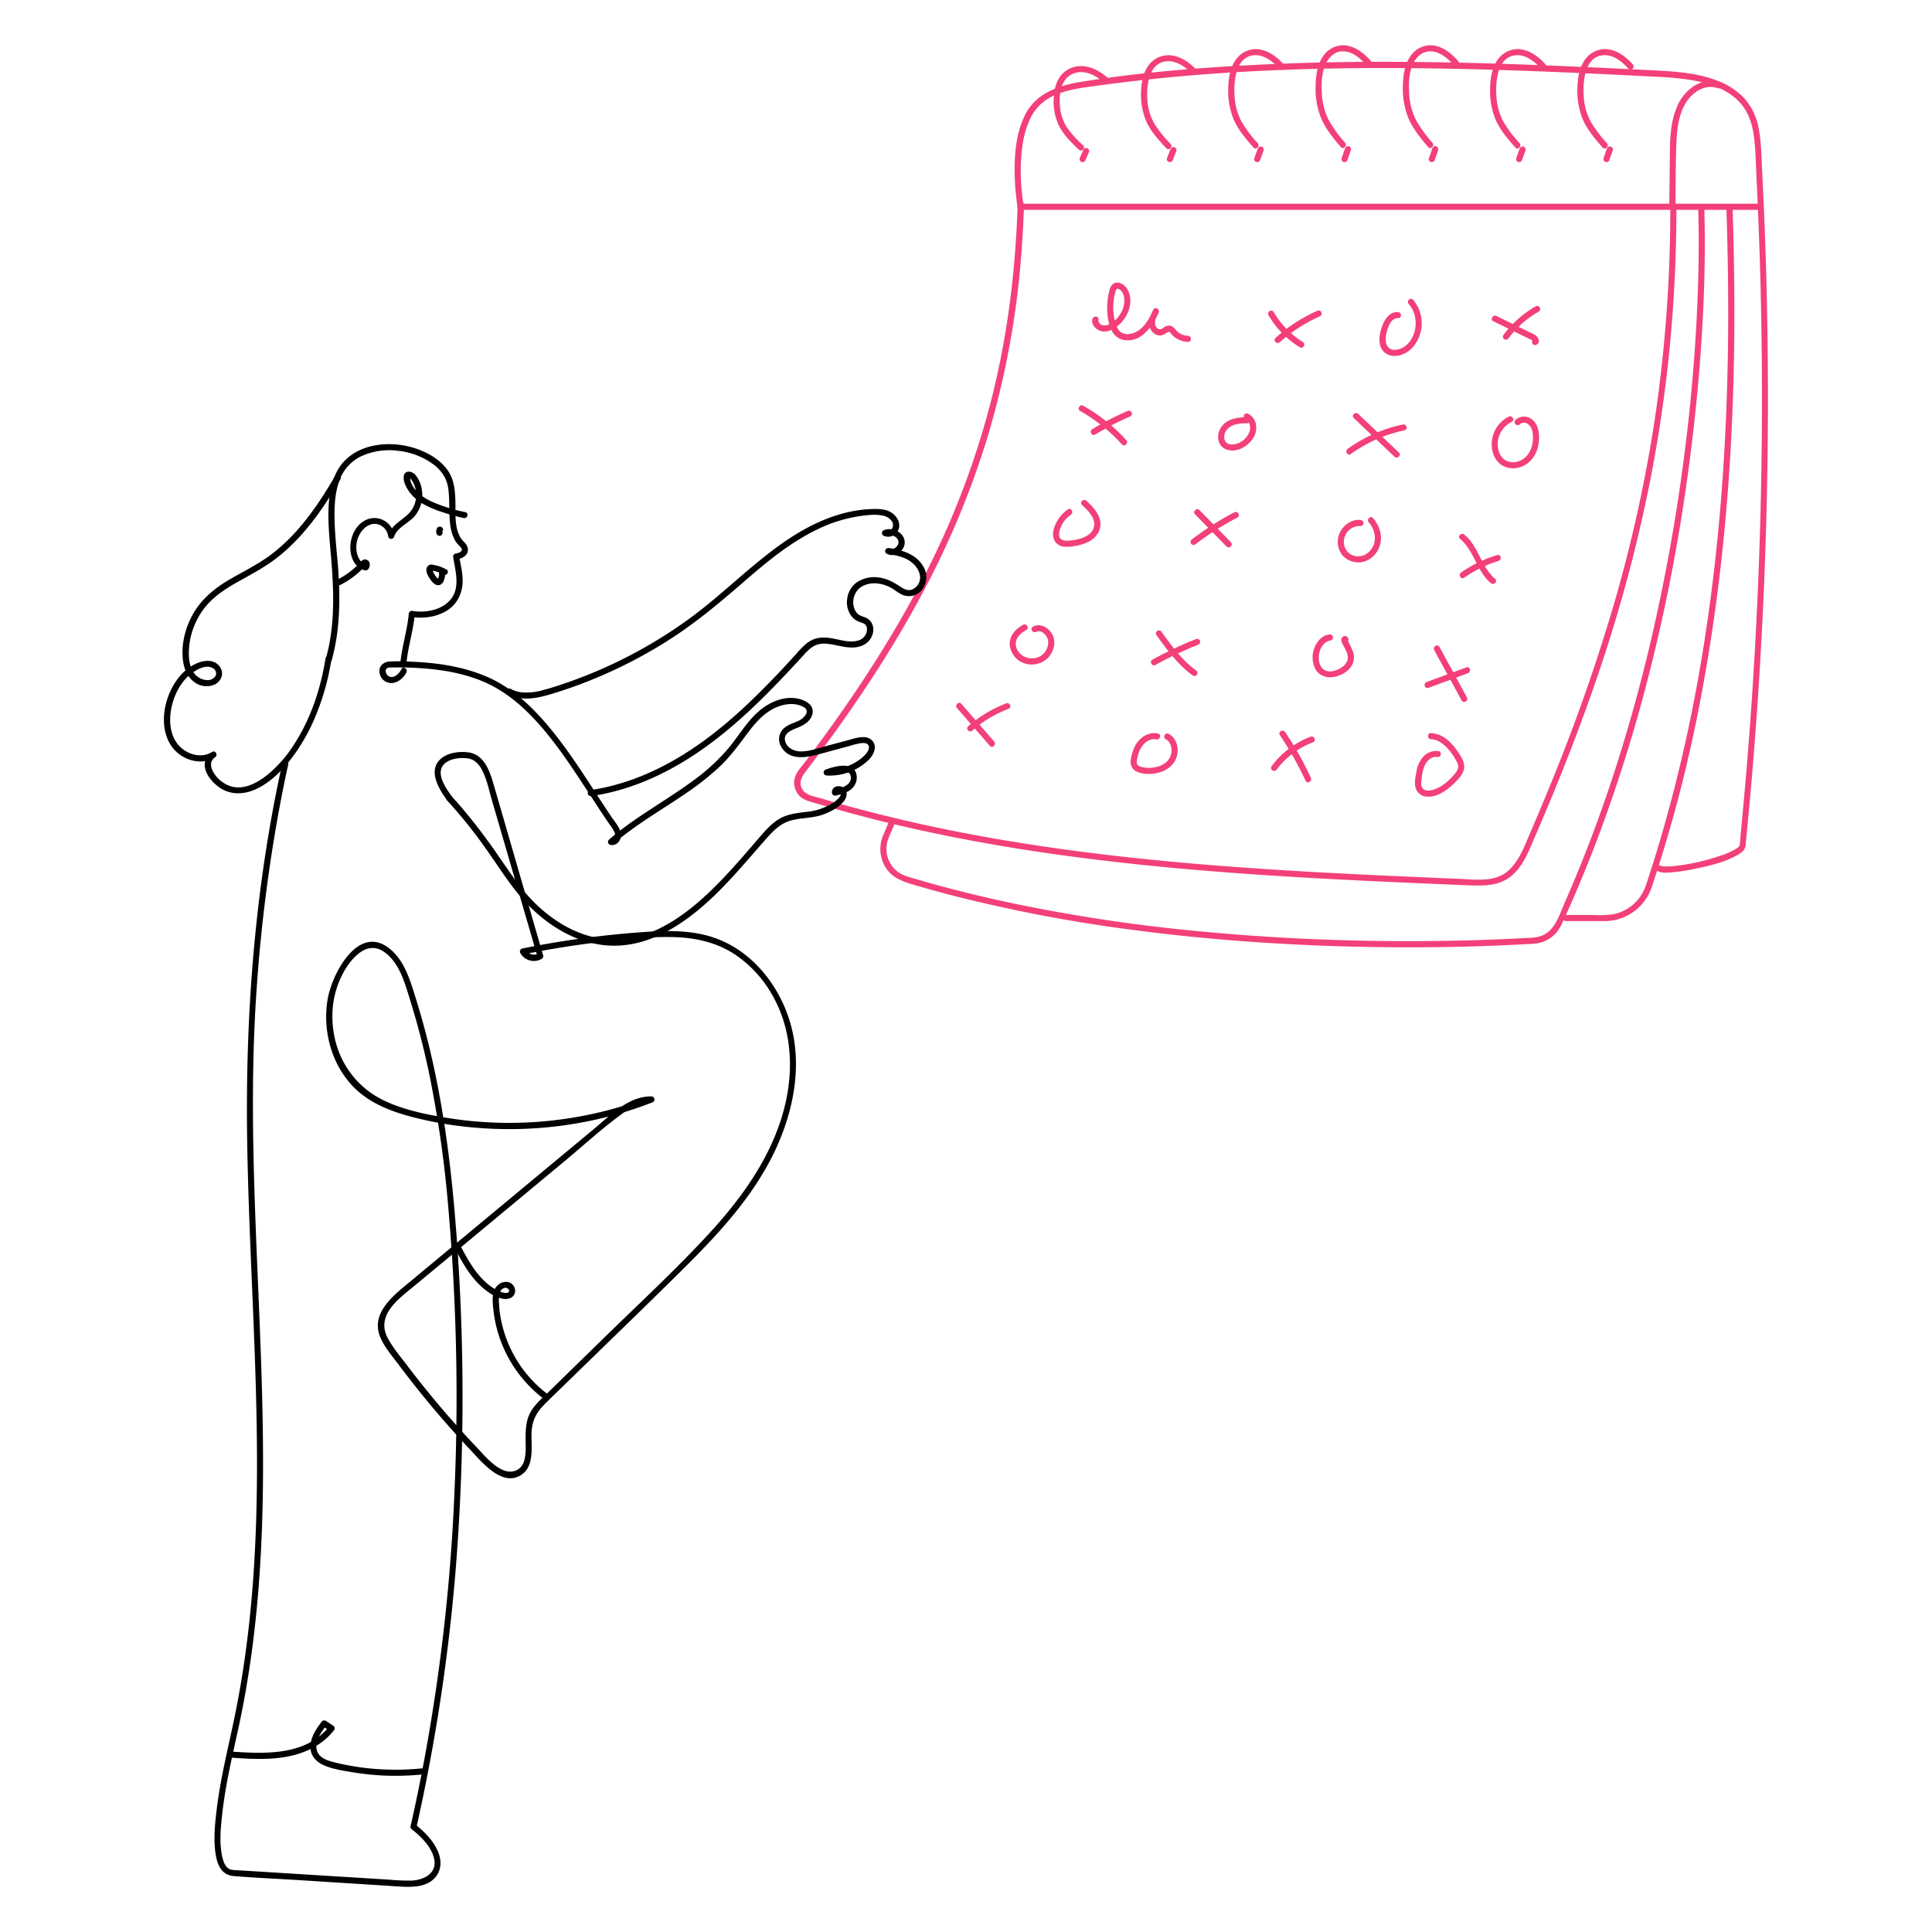 <svg id="artwork" xmlns="http://www.w3.org/2000/svg" viewBox="0 0 1000 1000"><defs><style>.cls-1{fill:#f34079;}</style></defs><path class="cls-1" d="M526.71,105.83c-1,33.59-5.09,67.08-13.25,99.7a433,433,0,0,1-32.34,87.25C467,321.26,450,348.26,431.59,374.14q-7.29,10.23-14.87,20.25c-2.18,2.88-5.09,5.7-5.6,9.43a9.85,9.85,0,0,0,2.43,7.85c2.54,2.81,6.63,3.45,10.09,4.48q7.16,2.13,14.35,4.11,14.17,3.9,28.5,7.23c38.09,8.88,76.81,14.9,115.67,19.19,39.2,4.34,78.58,6.92,118,8.89,19.68,1,39.37,1.81,59.06,2.63,8.19.34,16.69.64,23.29-5,5.89-5,8.8-12.71,11.79-19.63,13.14-30.36,25.27-61.18,35.58-92.62a771.28,771.28,0,0,0,25.41-98.19,726.4,726.4,0,0,0,11.91-107.57q.51-14.07.51-28.16a1.58,1.58,0,0,0-3.16,0,739.7,739.7,0,0,1-8,109.75,742.25,742.25,0,0,1-21.81,98.06,959.48,959.48,0,0,1-32.75,92.53q-4.71,11.52-9.65,22.94c-3,7-5.76,15-11.52,20.23-6.85,6.24-16.9,4.71-25.39,4.35q-14.55-.6-29.1-1.24c-38.7-1.73-77.39-3.79-116-7.29s-77-8.43-115-15.92q-28.43-5.6-56.4-13.22-7-1.92-13.94-4c-3.5-1-8.26-1.55-10-5.2s.42-6.54,2.58-9.38q3.79-5,7.51-10c18.86-25.47,36.46-52,51.48-79.89a449.33,449.33,0,0,0,34.92-83.61,447.08,447.08,0,0,0,17.19-94q1-12.61,1.33-25.26c.06-2-3.09-2-3.15,0Z"/><path class="cls-1" d="M528.29,108.6h382a1.58,1.58,0,0,0,0-3.16h-382a1.58,1.58,0,0,0,0,3.16Z"/><path class="cls-1" d="M529.81,106.6c-1.62-10.53-2.12-21.56-.43-32.1A44.61,44.61,0,0,1,534,59.92a24.63,24.63,0,0,1,12.2-10.77c6.14-2.65,12.9-3.57,19.46-4.5q12-1.69,24-3,23.46-2.64,47-4.09c31.59-2,63.25-2.56,94.89-2.27s63.39,1.45,95.05,2.92q11.92.56,23.84,1.16c6.44.33,12.91.56,19.32,1.3,10.61,1.22,22.39,3.82,30.15,11.71,4.59,4.67,6.8,10.73,7.74,17.11,1.12,7.59,1.15,15.4,1.53,23q1.17,23.81,1.86,47.62,1.37,48,.75,96.13-.62,47.65-3.2,95.26-2.6,48-7.2,95.86c-.18,1.89-.37,3.78-.55,5.67a23.44,23.44,0,0,1-.5,4.76,6.27,6.27,0,0,1-1.49,1.37,36.61,36.61,0,0,1-9,3.94,106.8,106.8,0,0,1-24,5.22,32,32,0,0,1-4.15.15,7.74,7.74,0,0,1-2.23-.35c-1.8-.95-3.39,1.77-1.59,2.72,2.14,1.13,5,.87,7.31.69a93.11,93.11,0,0,0,11.85-1.79c7.58-1.57,16-3.43,22.7-7.44a10.59,10.59,0,0,0,2.71-2.13c1.16-1.37,1.08-3,1.25-4.7q1.23-12.37,2.33-24.74,2.2-24.75,3.87-49.55,3.31-49.38,4.51-98.88t.28-99q-.46-24.84-1.46-49.67-.49-12.42-1.13-24.82c-.38-7.43-.41-15-1.81-22.35a31.5,31.5,0,0,0-8.19-16.38,37.64,37.64,0,0,0-13.58-8.45c-11.46-4.38-24-4.77-36.11-5.38-32.74-1.66-65.49-3.14-98.26-3.84s-65.48-.61-98.19.88c-32.2,1.46-64.61,3.93-96.46,9.07-11.86,1.92-23.58,6-29.12,17.48-4.79,9.94-5.52,21.67-5.12,32.53a131,131,0,0,0,1.44,15c.31,2,3.35,1.15,3-.84Z"/><path class="cls-1" d="M879,108.24c.56,18.73.17,37.48-.79,56.18q-1.83,35.7-6.42,71.17-5.24,40.92-14,81.29a850.62,850.62,0,0,1-23.2,85.76q-7.16,21.74-15.64,43-4.32,10.79-9,21.41c-2.71,6.15-4.85,14.19-11.55,17.11-3.07,1.34-6.62,1.22-9.91,1.41-2.89.16-5.78.3-8.67.44q-11.4.53-22.8.79-31.63.75-63.28-.2-40-1.2-79.87-5.24a864.07,864.07,0,0,1-88.4-13.55Q503,463.14,481,457c-3.7-1.05-7.4-2.11-11.08-3.24a15.7,15.7,0,0,1-7.42-4.52,15,15,0,0,1-2.56-15.52c1.09-2.72,2.32-5.4,3.47-8.1.8-1.85-1.92-3.46-2.72-1.6-1.17,2.73-2.36,5.45-3.51,8.19a18.16,18.16,0,0,0,.68,15.88c3.14,5.75,8.46,7.91,14.43,9.68q11.26,3.33,22.64,6.23a782.73,782.73,0,0,0,90.47,17.19c28.23,3.77,56.64,6.25,85.08,7.67q35.34,1.77,70.75,1.41c15.69-.16,31.38-.62,47-1.49,3-.17,6.23-.1,9.14-.89a16.75,16.75,0,0,0,7.73-4.63c2.35-2.49,3.58-5.67,5-8.74q9.68-21.35,17.85-43.33a800.59,800.59,0,0,0,27-87.91q10.41-42.06,16.83-85,5.7-37.7,8.48-75.75c1.48-20.64,2.3-41.35,2.13-62q-.06-6.14-.23-12.26c-.07-2-3.22-2-3.16,0Z"/><path class="cls-1" d="M893.62,108.24c.65,21.31,1,42.63.85,64-.21,26.88-1.22,53.75-3.23,80.55-2.3,30.7-5.9,61.3-11.11,91.65a781.3,781.3,0,0,1-22.7,96.55q-1.87,6.09-3.84,12.14c-1.14,3.48-2.1,7-4.07,10.16a22.32,22.32,0,0,1-14.94,10,54.87,54.87,0,0,1-9.42.31H810.59a1.58,1.58,0,0,0,0,3.16h19.53A25.82,25.82,0,0,0,855,459a733.82,733.82,0,0,0,25.47-98.53c5.88-31,10.05-62.28,12.82-93.69,2.47-27.93,3.81-55.95,4.25-84,.36-22.55.11-45.1-.52-67.65q-.09-3.43-.2-6.89c-.06-2-3.22-2-3.16,0Z"/><path class="cls-1" d="M867.21,107.21c.14-10.94.07-21.9.48-32.82.33-8.88,1.53-19.24,8.56-25.53,3.45-3.09,8.23-4.9,12.74-3.21,1.9.72,2.72-2.33.84-3-4.34-1.63-9.12-.57-13,1.84a23.54,23.54,0,0,0-8.9,11c-4.09,9.62-3.52,20.59-3.66,30.82l-.27,20.95c0,2,3.13,2,3.16,0Z"/><path class="cls-1" d="M574.09,41c-3.58-3.38-7.91-6.1-12.89-6.69A13.5,13.5,0,0,0,550.1,38c-3.26,3.24-4.39,7.88-4.65,12.33A29.26,29.26,0,0,0,548,64.87c2.44,4.93,6.49,8.87,10.42,12.62,1.46,1.4,3.7-.83,2.23-2.24a55.27,55.27,0,0,1-8.44-9.38,23.79,23.79,0,0,1-3.66-12.1c-.2-4,.16-8.5,2.43-11.94a10.13,10.13,0,0,1,8.27-4.5c4.82-.1,9.18,2.66,12.56,5.87,1.48,1.39,3.72-.83,2.24-2.24Z"/><path class="cls-1" d="M561.74,83.15,563.52,79a1.72,1.72,0,0,0,.16-1.22,1.57,1.57,0,0,0-1.94-1.1,1.53,1.53,0,0,0-.94.72L559,81.55a1.79,1.79,0,0,0-.16,1.22,1.6,1.6,0,0,0,.73.94,1.53,1.53,0,0,0,1.22.16,1.49,1.49,0,0,0,.94-.72Z"/><path class="cls-1" d="M619.27,36.13c-3.48-3.7-7.87-6.84-13-7.46a12.76,12.76,0,0,0-11.17,4.39c-3.25,3.81-4.25,8.93-4.46,13.81a35.63,35.63,0,0,0,2.63,15.85c2.38,5.37,6.43,9.8,10.4,14,1.39,1.49,3.62-.75,2.23-2.23a60.34,60.34,0,0,1-8.53-10.72,28.92,28.92,0,0,1-3.55-13.25c-.36-7.22,1.27-18.59,10.64-18.84,5-.13,9.35,3.17,12.61,6.63,1.4,1.48,3.63-.75,2.23-2.23Z"/><path class="cls-1" d="M607.08,82.77l1.79-4.66a1.63,1.63,0,0,0-.16-1.22,1.59,1.59,0,0,0-2.16-.56,1.8,1.8,0,0,0-.73.94L604,81.93a1.58,1.58,0,0,0,.16,1.22,1.58,1.58,0,0,0,2.16.56,1.78,1.78,0,0,0,.72-.94Z"/><path class="cls-1" d="M664.46,33.39c-3.51-4-8.08-7.45-13.52-7.94a12.61,12.61,0,0,0-11.2,5.35c-3.06,4.14-3.85,9.64-4,14.65a39.05,39.05,0,0,0,2.78,16.33c2.39,5.5,6.35,10.12,10.27,14.58,1.35,1.53,3.58-.71,2.24-2.23a64.33,64.33,0,0,1-8.36-11.07A31.61,31.61,0,0,1,639,49.33c-.44-7.21.52-19.86,10-20.73,5.29-.49,9.91,3.32,13.19,7,1.36,1.53,3.58-.71,2.24-2.23Z"/><path class="cls-1" d="M652.27,82.77l1.78-4.94a1.63,1.63,0,0,0-.16-1.22,1.58,1.58,0,0,0-.94-.72A1.61,1.61,0,0,0,651,77l-1.79,4.94a1.63,1.63,0,0,0,.16,1.22,1.58,1.58,0,0,0,.94.72,1.62,1.62,0,0,0,1.95-1.1Z"/><path class="cls-1" d="M709.64,31.68c-3.46-4-8-7.69-13.5-8.21a12.51,12.51,0,0,0-11.08,5.32c-3.24,4.39-4,10.27-4.11,15.57a41.16,41.16,0,0,0,2.75,16.56C686.1,66.63,690,71.44,694,76.11c1.32,1.55,3.54-.69,2.23-2.24a66.59,66.59,0,0,1-8.43-11.6,34.17,34.17,0,0,1-3.63-14.41c-.26-4.8-.08-10.15,1.92-14.6,1.53-3.39,4.43-6.38,8.32-6.66,5.28-.37,9.78,3.57,13,7.31,1.32,1.55,3.55-.7,2.23-2.23Z"/><path class="cls-1" d="M697.45,82.77l1.79-5.12a1.59,1.59,0,0,0-1.11-1.94,1.62,1.62,0,0,0-1.94,1.1l-1.78,5.12a1.58,1.58,0,0,0,1.1,1.94,1.61,1.61,0,0,0,1.94-1.1Z"/><path class="cls-1" d="M754.83,31.68c-3.46-4-8-7.69-13.5-8.21a12.49,12.49,0,0,0-11.08,5.32c-3.25,4.39-4,10.27-4.11,15.57a41,41,0,0,0,2.74,16.56c2.4,5.71,6.34,10.52,10.31,15.19,1.32,1.55,3.55-.69,2.24-2.24A66.08,66.08,0,0,1,733,62.27a34,34,0,0,1-3.64-14.41c-.26-4.8-.07-10.15,1.93-14.6,1.52-3.39,4.42-6.38,8.31-6.66,5.28-.37,9.79,3.57,13,7.31,1.33,1.55,3.55-.7,2.24-2.23Z"/><path class="cls-1" d="M742.64,82.77l1.78-5.12a1.59,1.59,0,0,0-1.1-1.94,1.62,1.62,0,0,0-1.94,1.1l-1.79,5.12a1.59,1.59,0,0,0,1.1,1.94,1.62,1.62,0,0,0,1.95-1.1Z"/><path class="cls-1" d="M800,33.39c-3.51-4-8.08-7.45-13.51-7.94a12.63,12.63,0,0,0-11.21,5.35c-3.06,4.14-3.85,9.64-4,14.65a39,39,0,0,0,2.77,16.33c2.39,5.5,6.35,10.12,10.28,14.58,1.34,1.53,3.57-.71,2.23-2.23a64.33,64.33,0,0,1-8.36-11.07,31.75,31.75,0,0,1-3.69-13.73c-.43-7.21.52-19.86,10-20.73,5.29-.49,9.91,3.32,13.2,7,1.35,1.53,3.58-.71,2.23-2.23Z"/><path class="cls-1" d="M787.82,82.77l1.79-4.94a1.63,1.63,0,0,0-.16-1.22,1.59,1.59,0,0,0-2.89.38l-1.78,4.94a1.57,1.57,0,0,0,1.1,1.94,1.61,1.61,0,0,0,1.94-1.1Z"/><path class="cls-1" d="M845.2,33.39c-3.52-4-8.08-7.45-13.52-7.94a12.64,12.64,0,0,0-11.21,5.35c-3.06,4.14-3.84,9.64-4,14.65a39.05,39.05,0,0,0,2.78,16.33c2.39,5.5,6.35,10.12,10.27,14.58,1.35,1.53,3.58-.71,2.24-2.23a64.33,64.33,0,0,1-8.36-11.07,31.61,31.61,0,0,1-3.69-13.73c-.44-7.21.52-19.86,10-20.73,5.29-.49,9.91,3.32,13.19,7,1.35,1.53,3.58-.71,2.24-2.23Z"/><path class="cls-1" d="M833,82.77l1.78-4.94a1.63,1.63,0,0,0-.16-1.22,1.58,1.58,0,0,0-.94-.72,1.63,1.63,0,0,0-2,1.1L830,81.93a1.63,1.63,0,0,0,.16,1.22,1.58,1.58,0,0,0,.94.72,1.62,1.62,0,0,0,2-1.1Z"/><path class="cls-1" d="M565.31,165.39c-.38,3.41,2.84,6.08,6,6.21,3.44.14,6.72-2.12,9-4.54,4.18-4.5,6.5-11.71,3.21-17.37-1.41-2.42-4.93-4.69-7.54-2.6-1.38,1.1-1.74,3.16-2.1,4.78a34.53,34.53,0,0,0-.78,6.08c-.22,6.1.93,16.54,8.41,18,9,1.74,15-7,18.21-14.07.81-1.82-1.76-3.43-2.73-1.6-1.41,2.66-3,5.83-2,8.91.77,2.52,3.16,4.76,5.92,4.41,1.39-.17,2.38-1,3.57-1.64.57-.3.73-.32,1.18.16s.84,1.07,1.34,1.55a11.81,11.81,0,0,0,7.91,3.3c2,.06,2-3.1,0-3.16A8.52,8.52,0,0,1,608.8,171a7.1,7.1,0,0,0-2.43-2.23,3.94,3.94,0,0,0-3.23.28c-.83.4-1.66,1.28-2.59,1.41a2.48,2.48,0,0,1-2.21-1.39c-1.38-2.27.3-5.18,1.38-7.22l-2.73-1.6c-2.18,4.87-5.09,10.39-10.51,12.2-2.53.84-5.43.77-7.25-1.41-1.63-1.94-2.21-4.7-2.61-7.13a29.51,29.51,0,0,1-.07-9.19,27.55,27.55,0,0,1,1-4.23c.35-1.12.85-1.3,1.89-.68,1.84,1.09,2.5,3.68,2.53,5.68a13,13,0,0,1-1.87,6.65,14.29,14.29,0,0,1-5.66,5.54,5.09,5.09,0,0,1-4,.55,2.7,2.7,0,0,1-1.88-2.85c.23-2-2.93-2-3.16,0Z"/><path class="cls-1" d="M656.57,163.13a47.23,47.23,0,0,0,16.21,16.61c1.74,1.07,3.33-1.66,1.6-2.72a43.84,43.84,0,0,1-15.08-15.48,1.58,1.58,0,0,0-2.73,1.59Z"/><path class="cls-1" d="M662.45,177.11A79.78,79.78,0,0,1,683.2,163.7a1.58,1.58,0,1,0-1.59-2.72,82,82,0,0,0-21.39,13.9c-1.52,1.36.72,3.58,2.23,2.23Z"/><path class="cls-1" d="M723.55,161.51c-4.8-.24-7.42,4.74-8.62,8.69-1.33,4.39-1.79,10.32,2.82,13,4.09,2.37,9.45.43,12.65-2.57a18.83,18.83,0,0,0,1-25.47c-1.36-1.52-3.59.72-2.24,2.23,4.53,5.08,4.69,13.17,1,18.73-1.87,2.81-5,5-8.51,4.95-4.27-.12-4.86-4.53-4.17-7.88.62-3,2.21-8.71,6.13-8.51,2,.1,2-3.06,0-3.16Z"/><path class="cls-1" d="M772.94,166.27l10.95,5.38,5.39,2.64,2.59,1.28a6.6,6.6,0,0,1,1.12.58c.11.1.21.2.31.31s.22.06.15-.51a1.6,1.6,0,0,0,0,2.23,1.63,1.63,0,0,0,2.24,0c1.73-1.4.43-3.69-1-4.69a23.29,23.29,0,0,0-3.07-1.56l-3.53-1.73-13.55-6.66c-1.82-.89-3.42,1.84-1.59,2.73Z"/><path class="cls-1" d="M780.85,175.05a51.11,51.11,0,0,1,15.67-13.81,1.58,1.58,0,0,0-1.59-2.72,54.53,54.53,0,0,0-16.8,14.94,1.58,1.58,0,0,0,.56,2.16,1.61,1.61,0,0,0,2.16-.57Z"/><path class="cls-1" d="M559.09,212.73a87.32,87.32,0,0,1,21.65,17.32c1.37,1.5,3.6-.74,2.23-2.24A90.13,90.13,0,0,0,560.68,210c-1.77-1-3.36,1.73-1.59,2.73Z"/><path class="cls-1" d="M566.91,224.9a147.81,147.81,0,0,1,18.21-9.4,1.6,1.6,0,0,0,.57-2.16,1.62,1.62,0,0,0-2.16-.57,147.93,147.93,0,0,0-18.22,9.4c-1.73,1.06-.15,3.79,1.6,2.73Z"/><path class="cls-1" d="M645.43,215.93c-4.14,0-8.65.57-11.87,3.45-2.65,2.38-3.91,6.54-2.44,9.87,1.61,3.65,5.87,4.54,9.42,3.59a14,14,0,0,0,8.7-7.21,9.49,9.49,0,0,0,.7-6.58,7.7,7.7,0,0,0-3.82-4.87,1.62,1.62,0,0,0-2.16.56,1.6,1.6,0,0,0,.57,2.16c2.45,1.24,3,4.23,2.18,6.64a10.57,10.57,0,0,1-6,5.93c-2.18.83-5.17,1.08-6.52-1.13a4.31,4.31,0,0,1-.46-3.09,6.58,6.58,0,0,1,1.77-3.36c2.53-2.52,6.58-2.79,9.93-2.8a1.58,1.58,0,0,0,0-3.16Z"/><path class="cls-1" d="M700.72,216.42l21.09,20c1.48,1.4,3.71-.83,2.24-2.23l-21.1-20c-1.47-1.4-3.71.83-2.23,2.23Z"/><path class="cls-1" d="M699.16,235a73.64,73.64,0,0,1,27.77-12.27c2-.42,1.14-3.47-.84-3a75.62,75.62,0,0,0-28.52,12.58c-1.64,1.17-.07,3.91,1.59,2.73Z"/><path class="cls-1" d="M780.92,215.65a16,16,0,0,0-8.55,11.42c-.92,5.05.58,11.11,5.26,13.87,4.43,2.61,10.36,1.48,14-1.93,3.9-3.6,5.47-9.42,4.89-14.59-.34-3-1.49-6.14-4.2-7.77a6.47,6.47,0,0,0-7.91.72c-1.42,1.46.82,3.7,2.23,2.24a3.38,3.38,0,0,1,4.4,0c1.65,1.23,2.24,3.55,2.38,5.51.3,4-.72,8.31-3.56,11.23-2.59,2.67-7,3.87-10.42,2s-4.67-6.47-4.12-10.16a13,13,0,0,1,7.15-9.82c1.83-.87.23-3.6-1.59-2.73Z"/><path class="cls-1" d="M552.81,263.64a18.12,18.12,0,0,0-7.3,10,8.35,8.35,0,0,0,.35,6.29,6.26,6.26,0,0,0,4.63,3,18.61,18.61,0,0,0,5.81-.31,25.22,25.22,0,0,0,6.76-2c3.67-1.74,6.67-5.29,6.54-9.52-.15-4.89-3.9-8.8-7.28-11.91-1.5-1.38-3.74.85-2.24,2.23,2.37,2.18,5,4.67,6,7.82a6.75,6.75,0,0,1-3.05,7.77c-2.78,1.85-6.52,2.58-9.81,2.82a6.05,6.05,0,0,1-3.91-.65c-1.22-.88-1.24-2.57-1-3.91a14.51,14.51,0,0,1,6-8.87c1.67-1.14.1-3.88-1.59-2.73Z"/><path class="cls-1" d="M618.58,266.25l16.28,16.62c1.43,1.45,3.66-.78,2.24-2.24L620.82,264c-1.43-1.46-3.66.77-2.24,2.23Z"/><path class="cls-1" d="M618.59,281.86a148.68,148.68,0,0,1,21.83-13.93c1.8-.95.21-3.67-1.59-2.73A148.84,148.84,0,0,0,617,279.14a1.63,1.63,0,0,0-.56,2.16,1.58,1.58,0,0,0,2.16.56Z"/><path class="cls-1" d="M704.16,269.12c-4.11-.43-8,2.07-10.09,5.51a11.26,11.26,0,0,0,.64,12.64,11,11,0,0,0,10.86,3.55,12.4,12.4,0,0,0,8.58-8.31c1.66-5-.1-10.49-3.46-14.35-1.33-1.54-3.56.7-2.23,2.23a12.23,12.23,0,0,1,3.06,9.61,9.69,9.69,0,0,1-5.32,7.29,7.93,7.93,0,0,1-8.13-1.07,7.82,7.82,0,0,1-1.79-9,8,8,0,0,1,7.88-4.92,1.6,1.6,0,0,0,1.58-1.58,1.62,1.62,0,0,0-1.58-1.58Z"/><path class="cls-1" d="M755.72,278.92c7.39,6.08,8.59,16.77,15.94,22.94,1.54,1.3,3.79-.92,2.23-2.23-7.32-6.15-8.5-16.83-15.94-22.94-1.55-1.28-3.8.94-2.23,2.23Z"/><path class="cls-1" d="M757.87,299a64.52,64.52,0,0,1,17.82-8.7c1.93-.59,1.11-3.64-.84-3a67.72,67.72,0,0,0-18.58,9c-1.65,1.15-.08,3.89,1.6,2.73Z"/><path class="cls-1" d="M529.57,323.39c-3.72,2-7.14,5.57-6.94,10.11a11.2,11.2,0,0,0,6.46,9.4,12.09,12.09,0,0,0,12.48-1.62c3.24-2.65,5.06-7.61,3.65-11.67s-6.19-7.51-10.53-5.29c-1.81.93-.21,3.65,1.6,2.73,2.36-1.21,5,1.17,5.84,3.28,1.11,2.88-.17,6.33-2.35,8.33-4.61,4.22-12.93,1.82-13.94-4.54-.58-3.67,2.4-6.4,5.32-8,1.79-1,.2-3.71-1.59-2.73Z"/><path class="cls-1" d="M598.53,328.66c5.53,7.7,11.19,15.43,18.94,21.06a1.58,1.58,0,0,0,1.59-2.73c-7.27-5.29-12.61-12.7-17.81-19.92a1.63,1.63,0,0,0-2.16-.57,1.58,1.58,0,0,0-.56,2.16Z"/><path class="cls-1" d="M598.05,344.17a194.89,194.89,0,0,1,22-10.42,1.63,1.63,0,0,0,1.1-1.94,1.59,1.59,0,0,0-1.94-1.1,202,202,0,0,0-22.71,10.73c-1.78,1-.19,3.71,1.6,2.73Z"/><path class="cls-1" d="M687.91,328.42c-3.82.53-6.47,3.83-7.71,7.28a13.39,13.39,0,0,0,.47,10.23c1.89,3.84,5.92,5.22,10,4.41,3.64-.72,7.56-2.92,9.26-6.36a8.72,8.72,0,0,0,.37-6.67,22.61,22.61,0,0,0-1.38-3.15l-.85-1.64c-.09-.19-.19-.37-.28-.55s-.17-.37-.26-.55c-.1-.33-.14-.38-.13-.13l-.73.94.13-.09-.8.22-.11,0-.69-.4.09.1-.46-1.12v.14c0,2,3.12,2,3.16,0a1.85,1.85,0,0,0-1.83-1.87,1.94,1.94,0,0,0-1.91,2.21,7.81,7.81,0,0,0,1.09,2.72c.45.87.91,1.72,1.33,2.61a7.21,7.21,0,0,1,.83,4.82,6.83,6.83,0,0,1-2.73,3.65c-2.54,1.82-6.93,3.43-9.71,1.27-2.2-1.72-2.74-5-2.37-7.65.47-3.31,2.54-6.85,6.09-7.35a1.59,1.59,0,0,0,1.11-1.94,1.63,1.63,0,0,0-2-1.1Z"/><path class="cls-1" d="M742.34,336.47l14.21,26.11c1,1.79,3.7.19,2.73-1.59l-14.21-26.12c-1-1.78-3.7-.19-2.73,1.6Z"/><path class="cls-1" d="M739.27,356.08l20.56-7.64c1.89-.7,1.07-3.75-.84-3L738.43,353c-1.89.7-1.07,3.75.84,3Z"/><path class="cls-1" d="M495.35,366.52l17,19.51c1.33,1.53,3.56-.71,2.23-2.24l-17-19.5c-1.33-1.54-3.56.71-2.23,2.23Z"/><path class="cls-1" d="M503.3,378.13A60.16,60.16,0,0,1,521.79,367a1.62,1.62,0,0,0,1.1-1.94A1.59,1.59,0,0,0,521,364a64.07,64.07,0,0,0-19.88,11.94c-1.53,1.35.71,3.57,2.23,2.23Z"/><path class="cls-1" d="M599.4,379.65c-5-1-9.63,2.09-11.9,6.44a21.7,21.7,0,0,0-2.19,7.17,5.54,5.54,0,0,0,2.76,6,13.8,13.8,0,0,0,6.24,1.3,19,19,0,0,0,6.64-1c3.94-1.39,7.33-4.33,8.3-8.53s-.35-9-4.28-11.15c-1.78-1-3.38,1.75-1.59,2.73,2.38,1.3,3.25,4,3,6.63a8.55,8.55,0,0,1-5,6.73,15.6,15.6,0,0,1-9.78,1.16c-1.24-.24-3-.7-3.2-2.16a7.67,7.67,0,0,1,.3-2.77,21.86,21.86,0,0,1,.82-2.87c1.33-3.65,4.76-7.47,9-6.62,2,.39,2.84-2.65.84-3Z"/><path class="cls-1" d="M662.46,380.5a170.87,170.87,0,0,1,13.3,23.64c.85,1.84,3.57.24,2.73-1.6a171.51,171.51,0,0,0-13.31-23.64c-1.12-1.67-3.86-.09-2.72,1.6Z"/><path class="cls-1" d="M660.9,398.25a41.24,41.24,0,0,1,18.45-13.92,1.64,1.64,0,0,0,1.11-1.95,1.6,1.6,0,0,0-2-1.1,45.15,45.15,0,0,0-20.34,15.37,1.59,1.59,0,0,0,.57,2.16,1.62,1.62,0,0,0,2.16-.56Z"/><path class="cls-1" d="M744.58,388.79a8.89,8.89,0,0,0-7.67,2.63,15,15,0,0,0-3.8,8.18c-.51,2.77-1.25,6.13-.18,8.84a6.29,6.29,0,0,0,5.54,3.88c5.37.5,10.72-3.43,14.34-7,2-2,4.49-4.55,5-7.47.54-3.08-1.43-6-3-8.41-3.29-5-7.86-9.7-14.18-10-2-.09-2,3.07,0,3.16,4.18.2,7.48,3.15,9.93,6.3a34.29,34.29,0,0,1,3.55,5.54,4.38,4.38,0,0,1,.51,3.38,10.31,10.31,0,0,1-2,3.15c-2.77,3.28-6.59,6.58-10.79,7.8-1.48.43-3.38.73-4.77-.12-1.82-1.13-1.48-3.63-1.26-5.44.33-2.69.73-5.55,2.11-7.92,1.17-2,3.44-3.85,5.89-3.49a1.62,1.62,0,0,0,1.94-1.1,1.58,1.58,0,0,0-1.1-1.94Z"/><path d="M171.68,341.8c4.27-15.28,4.51-31.47,3.36-47.19-.6-8.07-1.57-16.12-1.82-24.21-.21-6.81-.09-13.81,2-20.35a22.56,22.56,0,0,1,10.91-13.49,34.84,34.84,0,0,1,20.06-3.21,37.48,37.48,0,0,1,18.24,7.08,20.59,20.59,0,0,1,6.06,7.18,20.84,20.84,0,0,1,1.75,7.21c.53,5.61.08,11.28.82,16.87a22.34,22.34,0,0,0,2.12,7.39,14,14,0,0,0,2.12,3c.68.73,2.26,1.83,1.6,3-.54,1-2.26,1.26-3.22,1.48a1.62,1.62,0,0,0-1.1,1.94c1.18,7.31,3.91,16.21-1.86,22.4-4.65,5-12.66,6.37-19.15,5.34a1.61,1.61,0,0,0-2,1.52c-.81,8.66-3.57,17-4.38,25.7-.19,2,3,2,3.16,0,.81-8.66,3.57-17,4.38-25.7l-2,1.53c6.2,1,13,.15,18.41-3.12,5.71-3.44,8.51-9.66,8.33-16.23-.11-4.14-1.19-8.21-1.85-12.28l-1.1,1.95c2.68-.62,5.86-2.06,5.66-5.31-.11-1.84-1.23-3-2.45-4.26a10.81,10.81,0,0,1-2-2.94c-2.44-5.1-1.92-11.41-2-16.9-.13-5.83-.53-11.85-4-16.77-4-5.64-10.29-9.21-16.73-11.35-12.85-4.25-30.1-2.79-38.67,8.87-3.79,5.16-5.39,11.63-6,17.9-.8,8.43-.07,17,.67,25.36,1.5,16.87,2.63,34-.88,50.73-.43,2-.92,4-1.48,6a1.58,1.58,0,0,0,3.05.84Z"/><path d="M229.38,274.29a1.74,1.74,0,0,0-.06-.45,1.25,1.25,0,0,0-.3-.57,1.26,1.26,0,0,0-.3-.31,1.39,1.39,0,0,0-.57-.3h-.05l-.42-.06h0l-.23,0-.23,0-.2.09-.21.09a1.31,1.31,0,0,0-.35.27l0,0-.25.32a2.16,2.16,0,0,0-.22.49l-.09.32-.06.31a3.72,3.72,0,0,0-.08.74,3.38,3.38,0,0,0,.1.7,3.58,3.58,0,0,0,.2.49l.09.16a1.09,1.09,0,0,0,.41.44,1.2,1.2,0,0,0,.53.29,1.35,1.35,0,0,0,.63,0,1.25,1.25,0,0,0,.59-.19,1.62,1.62,0,0,0,.73-.95l.05-.42a1.56,1.56,0,0,0-.21-.79.51.51,0,0,1-.09-.16l.16.38a1.38,1.38,0,0,1-.08-.27l.06.42a1.48,1.48,0,0,1,0-.42l-.06.42a2.79,2.79,0,0,1,.17-.69l-.16.37a.35.35,0,0,1,.05-.08l-.25.32,0-.05-.32.25,0,0-.37.15h0l-.42.06h.06l-.42-.06.05,0-.38-.16,0,0-.32-.25,0,0-.25-.32h0l-.16-.38s0,0,0,0l-.06-.42h0a1.17,1.17,0,0,0,.14.61,1.14,1.14,0,0,0,.32.51,1.4,1.4,0,0,0,.51.33,1.16,1.16,0,0,0,.61.13l.42-.05a1.61,1.61,0,0,0,.7-.41,1.66,1.66,0,0,0,.46-1.12Z"/><path d="M230.85,294.66a20.52,20.52,0,0,0-5.11-2c-.42-.11-.85-.2-1.27-.27a5,5,0,0,0-1.84-.13,2.76,2.76,0,0,0-1.95,2.74,5.89,5.89,0,0,0,.82,2.86,15.24,15.24,0,0,0,1.31,2.15c1.17,1.6,3.11,3.78,5.31,2.54a4.06,4.06,0,0,0,1.73-2.43,9,9,0,0,0,.56-3.28,1.58,1.58,0,0,0-3.16,0,3.74,3.74,0,0,1,0,.58c0,.07,0,.15,0,.22,0,.24,0-.23,0,0s-.17.76-.27,1.13a3.93,3.93,0,0,0-.26.8s.14-.29.06-.14l-.09.18c0,.05,0,.09-.07.13s-.2.31,0,.09,0,0,0,0,.28-.16.1-.07.17-.06.17-.06a1.39,1.39,0,0,1-.19.06s.35-.16.36,0l-.17-.05c-.2,0,.2.15,0,0a2.26,2.26,0,0,0-.26-.16c.25.17,0,0-.11-.13s-.22-.21-.32-.32l-.35-.4c-.06-.07-.11-.14-.17-.2s-.08-.11,0,0a18.1,18.1,0,0,1-1.1-1.73c-.16-.28-.31-.57-.46-.87l0-.05c.08.19,0-.07,0-.11s-.2-.52-.15-.56,0,.31,0,.11,0-.16,0-.24,0-.19,0-.19-.1.32,0,.07c-.05.11,0,.25,0,0s.24-.22-.06.07c-.14.14-.39.18-.53.28s-.14,0,0,0l-.18,0a10.42,10.42,0,0,1,2,.4,20,20,0,0,1,2.27.74l.19.08c-.3-.12,0,0,.06,0l.56.25q.56.27,1.08.57a1.58,1.58,0,1,0,1.6-2.72Z"/><path d="M240.88,265.08a84,84,0,0,1-16.39-5c-4.65-2-9.29-4.94-11.47-9.71a11.74,11.74,0,0,1-.59-1.63c-.14-.48-.13-1.23-.32-1.67l-.28.21.23.13c.09.17.45.36.6.53a8.78,8.78,0,0,1,1,1.53,13.34,13.34,0,0,1,1.73,5.8,13.78,13.78,0,0,1-4.6,11.3c-3.62,3.23-8.22,5.52-9.84,10.42l3.1.42A10.31,10.31,0,0,0,189.68,269c-6.7,3-9.53,11.52-7.89,18.32.86,3.55,3.31,7.19,7.13,7.85a1.63,1.63,0,0,0,1.78-.72,3.83,3.83,0,0,0,.58-3.14,2.62,2.62,0,0,0-2.28-1.76,2.87,2.87,0,0,0-2.19,1.22c-.77.83-1.56,1.64-2.38,2.41a42.77,42.77,0,0,1-10.83,7.32c-1.83.87-.23,3.6,1.59,2.72a44,44,0,0,0,7.93-4.83q1.84-1.41,3.54-3c.52-.48,1-1,1.51-1.48A8.39,8.39,0,0,0,189,293l.28-.32c-.71-.51-1.16-.45-1.35.16l1.78-.72c-3.21-.56-4.73-3.91-5.15-6.85a14,14,0,0,1,2.51-10.16c1.82-2.46,4.9-4.49,8.07-3.83a7.31,7.31,0,0,1,5.75,6.1,1.59,1.59,0,0,0,3.1.42c1.6-4.83,7.33-6.89,10.51-10.49a17.13,17.13,0,0,0,3.72-14.56,15.32,15.32,0,0,0-3.25-7c-1.75-2-5.62-2.59-6,.87-.31,2.69,1.39,5.86,2.92,8a23.08,23.08,0,0,0,6.7,6A52.81,52.81,0,0,0,228.76,265,91.74,91.74,0,0,0,240,268.12c2,.42,2.83-2.63.84-3Z"/><path d="M173.33,246.54c-8.68,14.94-18.8,29.64-32.67,40.24-6.9,5.27-14.75,9-22.18,13.37s-14.16,9.91-18.51,17.54c-4.15,7.28-6.37,16.18-5.2,24.55.57,4.15,2.29,8.2,5.74,10.74a10.47,10.47,0,0,0,10.42,1.42c3.84-1.77,5.36-6.3,2.56-9.69-3-3.64-8.07-3-11.93-1.24-7.24,3.24-12.14,10.27-14.7,17.57-2.69,7.7-3.08,16.91,1.22,24.12,3.69,6.19,11.24,10,18.43,8.72a13.42,13.42,0,0,0,4.76-1.91l-1.59-2.73a7.9,7.9,0,0,0-3.38,9c1,3.57,3.69,6.62,6.58,8.84,6.15,4.72,13.74,4.32,20.42,1,6.87-3.42,12.57-9.12,17.24-15.12a97.54,97.54,0,0,0,12.94-22.64,127.3,127.3,0,0,0,8-28.59c.32-2-2.72-2.85-3-.84-2.52,15.68-7.65,31.22-16.38,44.58a64.82,64.82,0,0,1-14.37,16.12c-4.93,3.8-11.47,7.24-17.86,5.51a16.22,16.22,0,0,1-8.93-6.6c-1.88-2.8-2.8-6.35.4-8.56,1.66-1.14.14-3.83-1.59-2.73-5.33,3.41-12.41,1.46-16.67-2.81-5.25-5.28-5.8-13.68-4.24-20.58,1.51-6.69,5-13.49,10.72-17.55,2.72-1.94,7.36-4.49,10.62-2.41a3.05,3.05,0,0,1,1.42,3.94,4.84,4.84,0,0,1-4,2.24,8.9,8.9,0,0,1-7.93-4.9c-1.84-3.33-2.07-7.34-1.87-11.06a38.66,38.66,0,0,1,7.8-21.07c4.74-6.25,11.43-10.46,18.18-14.23s13.58-7.38,19.72-12.18c12.25-9.58,21.67-22.32,29.7-35.51,1-1.65,2-3.32,3-5a1.58,1.58,0,0,0-2.73-1.59Z"/><path d="M207.77,346.42c-1.06,2.06-3.49,4.67-6.1,3.83-1.37-.43-2.64-2.59-1.76-3.93.62-.94,2.13-.83,3.1-.84,1.61,0,3.21,0,4.82,0q4.36,0,8.71.3c11.79.69,23.75,2.64,34.61,7.45,10.7,4.75,19.51,12.37,27.27,21,7.9,8.8,14.67,18.54,21.19,28.39,3.64,5.49,7.19,11,10.82,16.53,1.7,2.58,3.42,5.16,5.18,7.71a20.67,20.67,0,0,1,2.52,4c.36.93.45,3.69-1.32,3.29l.7,2.64c11.5-9.95,24.79-17.46,37.28-26a143.46,143.46,0,0,0,17.74-14c5.69-5.41,10.15-11.64,14.85-17.88s10.26-12.17,18.09-14c3.45-.83,7.42-.74,10.56,1.1,3.79,2.22-.27,6-2.78,7.13-2.91,1.32-6.24,2.13-8.36,4.71a7.65,7.65,0,0,0-.34,9c4.85,7.72,14.64,4.82,21.79,2.88l13.35-3.61a42.36,42.36,0,0,1,5.85-1.45c1.24-.15,3-.23,3.85.92,1,1.43-.21,3.43-1.14,4.57a19.19,19.19,0,0,1-4.18,3.6A26.73,26.73,0,0,1,433.52,398a26,26,0,0,1-5.58.25l.42,3.11a30.83,30.83,0,0,1,8-1.8c1.91-.14,3.69.12,4,2.3.66,4.66-5.07,6.13-8.51,6.89l1.94,1.1c.07.51-.16.22.36.27.34,0,.73,0,.93.34.51.76-.51,2.14-1,2.67a14.35,14.35,0,0,1-2.91,2.42,30.51,30.51,0,0,1-13.76,4.67c-4.81.59-9.65,1.08-13.91,3.56-3.95,2.3-7.05,5.74-10,9.16-10.34,12-20.59,24.22-32.69,34.52-11.46,9.75-25.26,18.13-40.66,18.82-17.49.79-33.44-8.46-45.19-20.8-6.55-6.89-11.65-14.82-17.07-22.59a304.44,304.44,0,0,0-19.07-25.05c-1.67-1.94-3.39-3.86-5.14-5.73-1.39-1.49-3.62.74-2.24,2.23a248.84,248.84,0,0,1,21,26.32c5.9,8.32,11.28,17.05,18.08,24.69,12.13,13.63,29,24.26,47.73,24.14,16.62-.11,31.52-8.71,43.93-19.11,13.08-10.95,23.71-24.21,35-36.9,3.26-3.68,6.9-7.19,11.72-8.64,5.08-1.53,10.5-1.28,15.6-2.75a29.32,29.32,0,0,0,7.12-3.11,17.22,17.22,0,0,0,5.51-4.73c1.16-1.7,1.68-4.34.15-6a4.46,4.46,0,0,0-4.27-1.17,3,3,0,0,0-2.34,3.6,1.59,1.59,0,0,0,1.94,1.1c3-.65,6-1.49,8.27-3.55a7.78,7.78,0,0,0,2.47-7.09c-1.23-7.36-11.25-4.52-15.93-2.84a1.59,1.59,0,0,0,.42,3.1,29,29,0,0,0,21.91-8.22c2.45-2.51,4.49-6.75,1.72-9.8-2.49-2.76-6.72-1.85-9.86-1l-14.3,3.87c-4.36,1.18-9,2.92-13.55,2.66-3.34-.2-7.07-2.32-7.49-6s3.78-5.13,6.48-6.22c3.27-1.31,6.89-3.37,7.76-7.1,1-4.18-2.72-6.63-6.23-7.66-7.69-2.25-16,1.31-21.71,6.38-6.36,5.6-10.54,13.12-16,19.53a102.94,102.94,0,0,1-17.5,16c-12.77,9.48-26.8,17.14-39.3,27q-2.36,1.86-4.62,3.82a1.59,1.59,0,0,0,.69,2.64c3.34.76,5.93-2.44,5.56-5.6s-2.94-6-4.7-8.58c-3.64-5.36-7.15-10.81-10.68-16.24-7.28-11.16-14.69-22.3-23.39-32.42s-18.53-19-30.76-24.24-25.65-7.21-38.91-7.73a99.43,99.43,0,0,0-11.32-.11c-3.13.26-5.62,2.29-5.21,5.62a6.17,6.17,0,0,0,5.67,5.54c3.59.19,6.71-2.48,8.26-5.51.93-1.81-1.8-3.41-2.72-1.59Z"/><path d="M234,412.39c-3.11-4.16-9.22-12.7-3.62-17.34,3.06-2.55,8.08-3.05,11.89-2.47,3.29.49,5.56,2.9,7.09,5.73,2.68,5,3.8,10.9,5.36,16.27l11.1,38.08,12.4,42.56.72-1.78a4.81,4.81,0,0,1-6.76-1.84l-.94,2.32q19.21-3.9,38.7-6.23c12.69-1.51,25.63-2.94,38.42-2.66,11.46.25,22.57,2.7,32.21,9.1a62.08,62.08,0,0,1,19.77,22c10.67,19.49,10.57,42.47,3.92,63.27-7.34,22.93-21.89,42.5-38.09,60-17,18.34-35.45,35.4-53.33,52.87l-28.69,28c-3.77,3.68-8.23,7.31-10.34,12.26-1.52,3.55-1.72,7.52-1.76,11.33,0,4,.36,8.19-.68,12.07-1.42,5.24-6.49,7.09-11.36,4.82-5.32-2.49-9.34-7.47-13.29-11.64q-6.34-6.67-12.42-13.57-12.57-14.25-24.05-29.42c-3.42-4.54-7.41-9.13-9.91-14.26-2.77-5.65-1.22-11.12,2.64-15.8,3.52-4.28,8.08-7.66,12.32-11.18l15.69-13,30.5-25.33L292,601.22c9.92-8.24,19.57-17.12,30-24.72,4.56-3.32,9.55-6,15.32-5.93l-.42-3.1a202.87,202.87,0,0,1-69.53,13.69,200.29,200.29,0,0,1-35.28-2.44c-11.25-1.8-23-4.16-33.32-9.09-16.54-7.89-26.35-24.14-26.71-42.38a47.27,47.27,0,0,1,5.66-23.82c4-7.25,12-16.89,20.94-10.83,8.37,5.67,11.18,17.26,14,26.29,3.63,11.75,6.68,23.68,9.24,35.71a595.49,595.49,0,0,1,10.38,73.31,1123.73,1123.73,0,0,1,2.72,149.52,977.43,977.43,0,0,1-18.53,149.49q-1.87,9.12-3.94,18.2a1.59,1.59,0,0,0,.41,1.54c4.86,3.84,10.18,8.92,11.7,15.16,1.87,7.62-5,11.26-11.56,11.56a104.56,104.56,0,0,1-11.46-.46l-41.74-2.59L122.46,968a12.63,12.63,0,0,1-3.13-.35c-2.64-.86-3.62-3.84-4.21-6.27-1.78-7.49-.86-15.77,0-23.32,1.74-15.35,5.44-30.3,8.67-45.37,6.57-30.78,10-62.16,11.46-93.58,2.95-63.71-2.08-127.39-3.79-191.06-.86-32-.88-64.12,1.37-96.09A822.51,822.51,0,0,1,145,416.19c1.3-6.88,2.68-13.74,4.2-20.57.44-2-2.61-2.83-3-.84-14.2,64-19.27,129.69-18.27,195.16,1,66,6.74,131.89,4.63,197.9-1.06,33-4.12,66-10.64,98.42-3.3,16.41-7.52,32.59-9.63,49.23-1,8.19-2,16.81-.54,25,.91,5.26,3.21,10,9.1,10.55,11.06.92,22.18,1.38,33.25,2.07L199.59,976c3.37.21,6.74.5,10.11.59,5.3.16,11.45-.35,15.28-4.49,3.63-3.91,3.7-9.2,1.66-13.89-2.39-5.52-6.87-10.06-11.53-13.75l.41,1.54a969.17,969.17,0,0,0,21.94-156.7,1124,1124,0,0,0-1.85-158.6c-2.1-25.62-5.3-51.2-10.62-76.36-2.65-12.57-5.84-25-9.68-37.3-2.87-9.17-5.8-19.72-13.62-26-16.12-13-29.61,12.6-32,25.64-3,16.57,1.89,34.9,14.14,46.76,7.65,7.41,17.82,11.52,27.95,14.29a193.2,193.2,0,0,0,35.5,6.05,205.61,205.61,0,0,0,72.91-7.28c5.92-1.7,11.74-3.68,17.47-5.9a1.59,1.59,0,0,0-.42-3.1c-11.85-.21-21.15,9.65-29.6,16.67l-32.74,27.19-65.48,54.38c-7.45,6.19-16.73,14.54-13,25.32,2,5.57,6.21,10.38,9.7,15q5.79,7.74,11.87,15.26,12.24,15.15,25.64,29.32c6,6.34,16.57,19.51,26.51,12.52,6.67-4.7,4.69-14.86,5-21.81.29-5.86,2.32-10,6.46-14.22,4.8-4.84,9.75-9.53,14.63-14.3,19.8-19.33,39.78-38.5,59.36-58,17.7-17.65,34.9-36.61,45.64-59.44,9.78-20.78,14.4-45.06,7.36-67.42-6-19.05-20-36.22-39.29-42.72-12.22-4.11-25.4-3.6-38.08-2.68q-20.54,1.5-40.9,4.75c-6.71,1.07-13.39,2.3-20.05,3.64a1.6,1.6,0,0,0-.95,2.32,8,8,0,0,0,11.09,3,1.6,1.6,0,0,0,.72-1.78L255.79,407c-2.14-7.37-4.88-16.67-13.79-17.63-4.62-.51-10.26.25-13.88,3.42-6.77,6-1,15.58,3.14,21.17,1.2,1.61,3.94,0,2.72-1.59Z"/><path d="M119.62,909.75c15,1.06,31.35,1.94,44.67-6.47a33.07,33.07,0,0,0,8.49-7.59,1.61,1.61,0,0,0-.32-2.48l-3.85-2.53a1.62,1.62,0,0,0-2.16.56c-2.81,3.65-5.71,8-5.77,12.8s3.1,8.06,7.22,9.78c4.63,1.94,9.89,2.73,14.82,3.53a137.46,137.46,0,0,0,16.56,1.7,135.05,135.05,0,0,0,19.08-.58c2-.2,2-3.36,0-3.16a135.17,135.17,0,0,1-30.49-.37,126.21,126.21,0,0,1-15-2.82c-3.55-.89-7.87-2.29-8.89-6.28-1.19-4.64,2.5-9.57,5.14-13l-2.16.56,3.85,2.54-.32-2.48c-12,15.4-33.46,14.36-50.92,13.14-2-.15-2,3,0,3.15Z"/><path d="M235.42,646.09c3.75,7.17,7.82,14.55,13.93,20,2.87,2.56,6.49,5.13,10.3,6a6.72,6.72,0,0,0,5.18-.56,4.1,4.1,0,0,0,1.55-4.86c-1.54-4.23-6.78-3.93-9.3-.86-2.83,3.42-2.11,8.59-1.64,12.68a66.8,66.8,0,0,0,26.07,45.59c1.62,1.22,3.19-1.52,1.59-2.73a63.79,63.79,0,0,1-23.05-35.06,60.39,60.39,0,0,1-1.7-10.52c-.19-2.72-.77-8.66,3.15-9.2.95-.13,2.49.92,1.9,2s-2.79.55-3.71.25a24.26,24.26,0,0,1-8.38-5.23c-5.76-5.27-9.59-12.28-13.16-19.13-.94-1.8-3.67-.2-2.73,1.6Z"/><path d="M262.81,359.28c6.68,3.69,14.51,2.29,21.48.26a226.36,226.36,0,0,0,21.78-7.61,246.11,246.11,0,0,0,41.18-21.35c13.38-8.64,25.47-18.8,37.48-29.21s24.33-20.72,38.79-27.57a74.75,74.75,0,0,1,21.93-6.72c3.65-.49,7.77-1,11.4-.21a7.2,7.2,0,0,1,4.53,2.61,3.46,3.46,0,0,1,.43,3.93,2.45,2.45,0,0,1-3,1.06l-.37,2.89c2.33-.89,5.77-.08,6.53,2.61.65,2.33-2.28,5.12-4.51,3.82l-1.22,2.88c4.51.73,9.46,1.64,13,4.7,2.86,2.43,5.12,6.53,3.43,10.27a6.55,6.55,0,0,1-4,3.63c-2.1.59-4-.54-5.73-1.66-3.55-2.37-7-4.23-11.32-4.74a16,16,0,0,0-11.43,2.77,12.22,12.22,0,0,0-4.67,8.29,12,12,0,0,0,2.2,9,9,9,0,0,0,3.69,2.8c1.6.66,3.55.86,4.16,2.73a5.49,5.49,0,0,1-.62,4.2,6.33,6.33,0,0,1-4.24,3c-4.54,1.14-9.27-.72-13.75-1.36a19.21,19.21,0,0,0-7.21.08,13.82,13.82,0,0,0-5.77,3.08,53.16,53.16,0,0,0-4.86,5L407.08,344c-13.59,14.54-27.8,28.71-44,40.31-15.3,10.92-32.45,19.6-50.93,23.47-2.25.47-4.51.86-6.78,1.19a1.6,1.6,0,0,0-1.11,1.94,1.63,1.63,0,0,0,1.95,1.1c19.24-2.76,37.37-10.85,53.48-21.54,17-11.29,31.88-25.47,45.89-40.24,3.52-3.7,7-7.45,10.43-11.21a22.67,22.67,0,0,1,5.15-4.58,11.74,11.74,0,0,1,6.95-1.2c4.89.41,9.58,2.36,14.55,1.83,4.07-.44,7.55-2.52,8.91-6.51,1.17-3.45.07-7.36-3.44-8.84-1.66-.7-3.28-1-4.54-2.37a7.77,7.77,0,0,1-1.79-3.9,9.86,9.86,0,0,1,2.51-8.48c2.8-2.77,7.18-3.46,10.93-2.81a18.8,18.8,0,0,1,5.92,2.07c1.93,1.06,3.6,2.55,5.6,3.48a8.6,8.6,0,0,0,10.92-3.06,10.67,10.67,0,0,0,.13-11.59c-2.28-3.93-6.23-6.38-10.45-7.76a45.8,45.8,0,0,0-7.23-1.62c-1.67-.28-2.86,1.92-1.21,2.88,4.24,2.49,9.86-1.68,9.32-6.41s-6.31-7.42-10.59-5.79a1.6,1.6,0,0,0-.38,2.89,5.69,5.69,0,0,0,7.67-2.87c1.5-3.31-.47-6.94-3.21-8.86-3.28-2.29-7.73-2.18-11.54-2a66.24,66.24,0,0,0-11.64,1.67c-15.94,3.72-30,12.7-42.67,22.77C382.68,298.4,370.6,310.15,357,320.07a242.71,242.71,0,0,1-41.92,24.56,239.88,239.88,0,0,1-22.52,9c-3.8,1.3-7.63,2.57-11.52,3.57a30.33,30.33,0,0,1-11.32,1.12,15,15,0,0,1-5.31-1.74c-1.78-1-3.37,1.75-1.59,2.73Z"/></svg>
